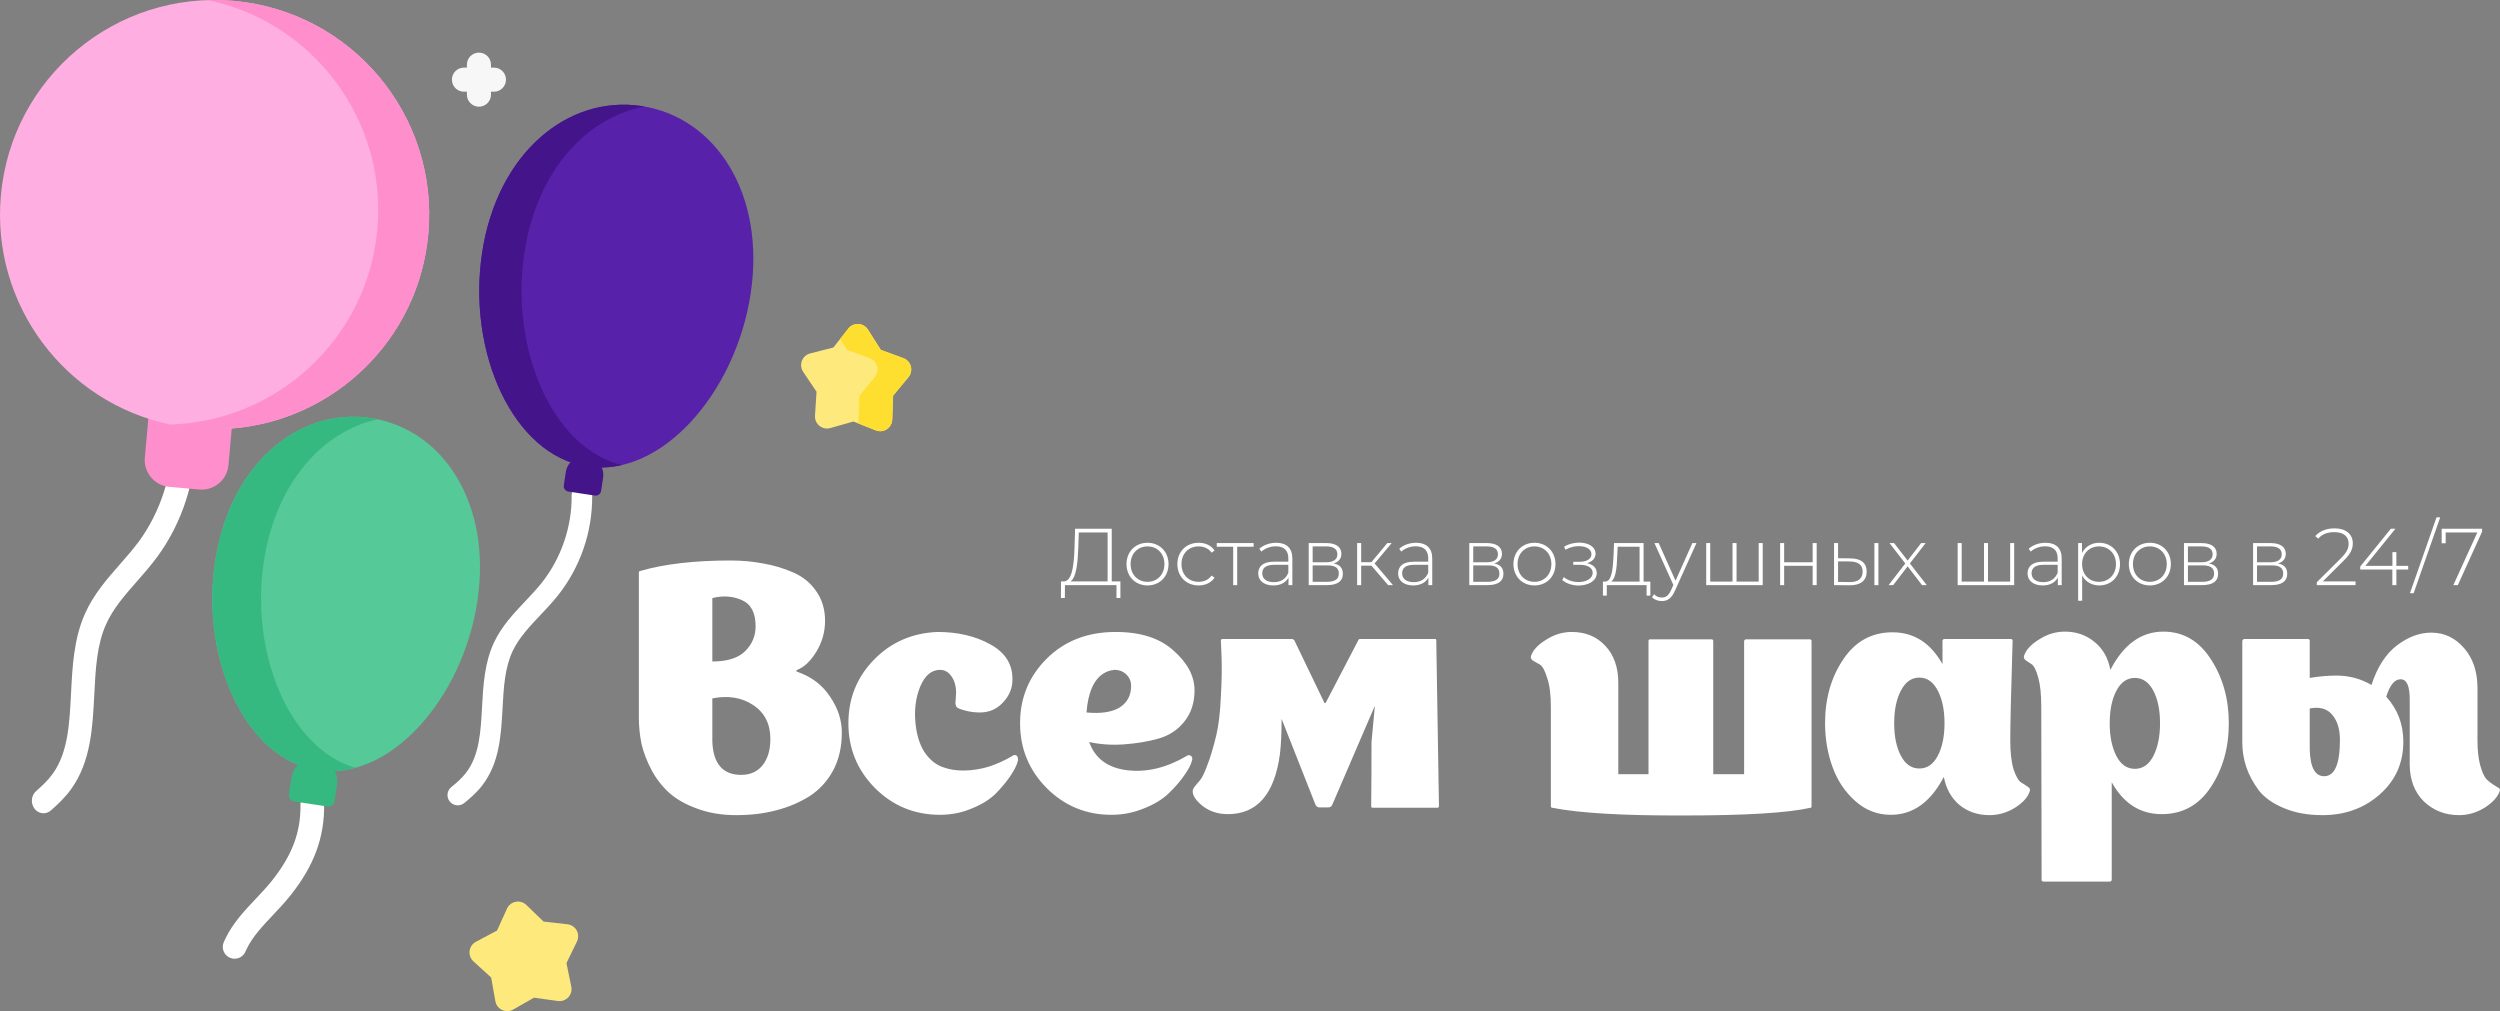 <svg width="18629" height="7534" viewBox="0 0 18629 7534" fill="none" xmlns="http://www.w3.org/2000/svg">
<rect x="0" y="0" width="18629" height="7534" fill="#808080" stroke="none"/>
<g clip-path="url(#clip0_1_2)">
<path d="M5940.5 4991.6C5930.5 4998.27 5931.33 5003.27 5943 5006.6C6048 5043.27 6128.83 5104.93 6185.5 5191.6C6243.83 5276.6 6273 5365.77 6273 5459.1C6273 5565.77 6251.33 5659.93 6208 5741.6C6164.67 5821.6 6105.5 5885.77 6030.5 5934.1C5955.5 5980.77 5872.17 6015.77 5780.5 6039.1C5690.5 6062.43 5593 6074.1 5488 6074.1C5379.67 6074.1 5283 6058.27 5198 6026.6C5113 5996.6 5043 5957.43 4988 5909.1C4934.67 5860.77 4890.5 5804.1 4855.5 5739.1C4820.5 5672.43 4795.5 5607.43 4780.5 5544.1C4767.17 5479.1 4760.5 5413.27 4760.5 5346.6V5344.1V5341.6V5339.1V5336.6V5334.1V5331.6V5329.1V5326.6V5324.1V5321.6V5319.1V5316.6V5314.1V5311.6V5309.1V5306.6V5304.1V5301.6V5299.1V5296.6V5294.1V5291.6V5289.1V5286.6V5284.1V5281.6V5279.1V5276.6V5274.1V5271.6V5269.1V5266.6V5264.1V5261.6V5259.1V5256.6V5254.1V5251.6V5249.1V5246.6V5244.1V5241.6V5239.1V5236.6V5234.1V5231.6V5229.1V5226.6V5224.1V5221.6V5219.1V5216.6V5214.1V5211.6V5209.1V5206.6V5204.1V5199.1V5196.6V5194.1V5191.6V5189.1V5186.6V5184.1V5181.6V5179.1V5176.6V5174.1V5171.6V5166.6V5164.1V5161.6V5159.1V5156.6V5154.1V5151.6V5149.1V5144.1V5141.6V5139.1V5136.6V5134.1V5131.6V5126.6V5124.1V5121.6V5119.1V5116.6V5114.1V5109.1V5106.6V5104.1V5101.6V5096.6V5094.1V5091.6V5089.1V5086.6V5081.6V5079.1V5076.6V5074.1V5069.1V5066.6V5064.1V5061.6V5056.6V5054.1V5051.6V5046.6V5044.1V5041.6V5039.1V5034.1V5031.6V5029.1V5024.1V5021.6V5019.1V5014.1V5011.6V5009.1V5004.1V5001.6V4999.1V4994.1V4991.6V4989.1V4984.1V4981.6V4979.1V4974.1V4971.6V4969.1V4964.1V4961.6V4956.6V4954.1V4951.6V4946.6V4944.1V4939.1V4936.6V4934.1V4929.1V4926.6V4921.6V4919.1V4916.6V4911.6V4909.1V4904.1V4901.6V4896.6V4894.1V4889.1V4886.6V4884.1V4879.1V4876.6V4871.6V4869.1V4864.1V4861.6V4856.6V4854.1V4849.1V4846.6V4841.6V4839.1V4834.1V4831.6V4826.6V4824.1V4819.1V4816.6V4811.6V4809.1V4804.1V4801.6V4796.6V4794.1V4789.1V4784.1V4781.6V4776.6V4774.1V4769.1V4766.6V4761.6V4759.1V4754.1V4749.1V4746.6V4741.6V4739.1V4734.1V4729.1V4726.6V4721.6V4719.1V4714.1V4709.1V4706.6V4701.6V4699.1V4694.1V4689.1V4686.6V4681.6V4679.1V4674.1V4669.1V4666.6V4661.6V4656.6V4654.1V4649.1V4644.1V4641.6V4636.6V4631.6V4629.1V4624.1V4619.1V4616.6V4611.6V4606.6V4604.1V4599.1V4594.1V4591.6V4586.6V4581.6V4579.1V4574.1V4569.1V4564.1V4561.6V4556.6V4551.6V4549.1V4544.1V4539.1V4534.1V4531.6V4526.6V4521.6V4516.6V4514.1V4509.1V4504.1V4499.1V4496.6V4491.6V4486.6V4481.6V4476.6V4474.1V4469.1V4464.1V4459.1V4456.6V4451.6V4446.6V4441.6V4436.6V4434.1V4429.1V4424.1V4419.1V4414.1V4409.1V4406.6V4401.6V4396.6V4391.6V4386.6V4381.6V4379.1V4374.1V4369.1V4364.1V4359.1V4354.1V4349.1V4346.6V4341.6V4336.6V4331.6V4326.6V4321.6V4316.6V4311.6V4309.1V4304.1V4299.1V4294.1V4269.1C4760.5 4259.1 4764.67 4254.1 4773 4254.1C4951.33 4202.43 5174.67 4176.6 5443 4176.6C5529.67 4176.6 5611.33 4184.1 5688 4199.1C5766.33 4212.43 5841.33 4234.93 5913 4266.6C5984.67 4298.27 6041.33 4344.93 6083 4406.6C6126.33 4468.27 6148 4541.6 6148 4626.6C6148 4708.27 6126.33 4784.93 6083 4856.6C6039.67 4926.6 5992.17 4971.6 5940.5 4991.6ZM5630.5 4666.6C5630.5 4566.6 5596.33 4501.6 5528 4471.6C5459.67 4441.6 5386.33 4436.6 5308 4456.6V4929.1C5418 4929.1 5498.83 4904.1 5550.5 4854.1C5603.83 4802.43 5630.5 4739.93 5630.5 4666.6ZM5523 5774.1C5591.33 5774.1 5644.67 5749.93 5683 5701.6C5721.33 5653.27 5740.5 5588.27 5740.5 5506.6C5740.5 5394.93 5698 5310.77 5613 5254.1C5528 5197.43 5426.33 5180.77 5308 5204.1V5526.6C5314.67 5691.6 5386.33 5774.1 5523 5774.1ZM7576.83 5631.6C7585.16 5639.93 7587.66 5653.27 7584.33 5671.6C7575.99 5703.27 7557.66 5739.93 7529.33 5781.6C7502.66 5821.6 7466.83 5864.93 7421.83 5911.6C7376.83 5956.6 7316.83 5994.1 7241.83 6024.1C7168.49 6055.77 7089.33 6071.6 7004.33 6071.6C6814.33 6071.6 6652.66 6004.93 6519.33 5871.6C6387.66 5738.27 6321.83 5577.43 6321.83 5389.1C6321.83 5205.77 6384.33 5049.1 6509.33 4919.1C6635.99 4787.43 6794.33 4717.43 6984.33 4709.1C7137.66 4709.1 7269.33 4739.93 7379.33 4801.6C7489.33 4861.6 7544.33 4947.43 7544.33 5059.1C7545.99 5122.43 7523.49 5179.93 7476.83 5231.6C7430.16 5283.27 7371.83 5309.1 7301.83 5309.1C7263.49 5309.1 7225.99 5304.1 7189.33 5294.1C7152.66 5284.1 7131.83 5274.93 7126.83 5266.6C7123.49 5259.93 7120.99 5252.43 7119.33 5244.1C7119.33 5234.1 7120.16 5221.6 7121.83 5206.6C7123.49 5189.93 7124.33 5175.77 7124.33 5164.1C7124.33 5112.43 7112.66 5070.77 7089.33 5039.1C7067.66 5007.43 7039.33 4991.6 7004.33 4991.6C6940.99 4991.6 6891.83 5033.27 6856.83 5116.6C6823.49 5198.27 6811.83 5289.1 6821.83 5389.1C6830.16 5474.1 6851.83 5544.93 6886.83 5601.6C6923.49 5656.6 6967.66 5694.1 7019.33 5714.1C7070.99 5734.1 7127.66 5743.27 7189.33 5741.6C7252.66 5739.93 7313.49 5729.93 7371.83 5711.6C7431.83 5691.6 7488.49 5665.77 7541.83 5634.1C7555.16 5624.1 7566.83 5623.27 7576.83 5631.6ZM8873.6 5631.6C8885.3 5639.93 8887.8 5653.27 8881.1 5671.6C8872.8 5701.6 8853.6 5737.43 8823.6 5779.1C8795.3 5820.77 8757 5864.93 8708.6 5911.6C8662 5956.6 8600.3 5994.1 8523.6 6024.1C8447 6055.77 8366.1 6071.6 8281.1 6071.6C8092.8 6071.6 7932 6004.93 7798.6 5871.6C7666.96 5738.27 7601.13 5577.43 7601.13 5389.1C7601.13 5200.77 7666.96 5040.77 7798.6 4909.1C7932 4775.77 8103.6 4709.1 8313.6 4709.1C8500.3 4709.1 8644.5 4755.77 8746.1 4849.1C8849.5 4940.77 8901.1 5039.1 8901.1 5144.1C8901.1 5237.43 8875.3 5315.77 8823.6 5379.1C8773.6 5440.77 8709.5 5482.43 8631.1 5504.1C8554.5 5525.77 8469.5 5539.93 8376.1 5546.6C8284.5 5553.27 8197.8 5547.43 8116.1 5529.1C8159.5 5650.77 8252.8 5720.77 8396.1 5739.1C8541.1 5757.43 8689.5 5722.43 8841.1 5634.1C8852.8 5625.77 8863.6 5624.93 8873.6 5631.6ZM8226.1 5016.6C8151.1 5061.6 8107.8 5159.1 8096.1 5309.1C8204.5 5319.1 8287 5306.6 8343.6 5271.6C8400.3 5234.93 8428.6 5181.6 8428.6 5111.6C8428.6 5076.6 8416.1 5047.43 8391.1 5024.1C8366.1 5000.77 8334.5 4989.93 8296.1 4991.6C8296.1 4993.27 8295.3 4994.1 8293.6 4994.1H8286.1C8266.1 4997.43 8246.1 5004.93 8226.1 5016.6ZM10702.5 4771.6L10722.5 6006.6C10722.5 6013.27 10719.1 6017.43 10712.5 6019.1H10227.5C10220.8 6019.1 10217.5 6014.93 10217.5 6006.6C10219.1 5858.27 10220 5699.1 10220 5529.1L10245 5259.1L9927.5 5996.6C9922.5 6009.93 9911.6 6016.6 9895 6016.6H9832.5C9819.1 6016.6 9809.1 6009.93 9802.5 5996.6L9550 5356.6C9550 5461.6 9545.8 5549.1 9537.5 5619.1C9497.5 5917.43 9368.3 6066.6 9150 6066.6C9076.6 6066.6 9014.1 6046.6 8962.5 6006.6C8912.5 5966.6 8887.5 5929.93 8887.5 5896.6C8887.5 5884.93 8892.5 5873.27 8902.5 5861.6C8912.5 5848.27 8925 5833.27 8940 5816.6C8956.6 5798.27 8975.8 5759.1 8997.5 5699.1C9020.8 5639.1 9043.3 5563.27 9065 5471.6C9081.6 5398.27 9092.5 5304.1 9097.5 5189.1C9104.1 5072.43 9105.8 4974.1 9102.5 4894.1L9097.5 4774.1C9097.5 4767.43 9100.8 4763.27 9107.5 4761.6H9632.5L9645 4771.6L9870 5239.1H9877.5L10122.5 4769.1C10124.1 4764.1 10128.3 4761.6 10135 4761.6H10695C10700 4761.6 10702.5 4764.93 10702.5 4771.6ZM13498.9 4776.6V6009.1C13498.9 6015.77 13496.4 6019.1 13491.4 6019.1C13321.4 6057.43 13008.1 6076.6 12551.4 6076.6C12096.4 6078.27 11768.1 6059.1 11566.4 6019.1C11559.7 6019.1 11556.4 6014.93 11556.4 6006.6V5266.6C11556.4 5176.6 11547.2 5104.93 11528.9 5051.6C11512.2 4996.6 11493.9 4963.27 11473.9 4951.6C11453.9 4939.93 11436.4 4929.93 11421.4 4921.6C11408.1 4911.6 11403.9 4899.93 11408.9 4886.6C11423.9 4843.27 11461.4 4803.27 11521.4 4766.6C11581.4 4728.27 11644.7 4709.1 11711.4 4709.1C11814.7 4709.1 11898.1 4743.27 11961.4 4811.6C12026.4 4879.93 12058.9 4972.43 12058.9 5089.1V5769.1H12283.9V4776.6C12283.9 4769.93 12287.2 4765.77 12293.9 4764.1H12756.4C12763.1 4765.77 12766.4 4769.93 12766.4 4776.6V5769.1H12996.4V4776.6C12998.1 4769.93 13002.2 4765.77 13008.9 4764.1H13488.9C13495.6 4765.77 13498.9 4769.93 13498.9 4776.6ZM14979.7 5516.6C14979.7 5606.6 14988 5679.1 15004.7 5734.1C15023 5787.43 15042.2 5819.93 15062.2 5831.6C15082.2 5843.27 15098.8 5854.1 15112.2 5864.1C15125.5 5872.43 15129.7 5883.27 15124.7 5896.6C15111.3 5939.93 15074.7 5980.77 15014.7 6019.1C14954.7 6055.77 14891.3 6074.1 14824.7 6074.1C14738 6074.1 14663.8 6049.1 14602.2 5999.1C14540.5 5947.43 14501.3 5877.43 14484.7 5789.1C14386.3 5977.43 14254.7 6071.6 14089.7 6071.6C13989.7 6071.6 13901.3 6037.43 13824.7 5969.1C13748 5900.77 13691.3 5815.77 13654.7 5714.1C13618 5612.43 13599.7 5504.1 13599.7 5389.1C13599.7 5205.77 13644.7 5047.43 13734.7 4914.1C13824.7 4779.1 13947.2 4711.6 14102.2 4711.6C14262.2 4711.6 14386.3 4790.77 14474.7 4949.1V4776.6C14474.7 4768.27 14478.8 4763.27 14487.2 4761.6H14987.2C14993.8 4763.27 14997.2 4767.43 14997.2 4774.1C14985.5 5154.1 14979.7 5401.6 14979.7 5516.6ZM14164.7 5631.6C14198 5694.93 14243.8 5726.6 14302.2 5726.6C14360.5 5726.6 14406.3 5694.93 14439.7 5631.6C14473 5568.27 14489.7 5487.43 14489.7 5389.1C14489.7 5290.77 14473 5209.93 14439.7 5146.6C14406.3 5081.6 14360.5 5049.1 14302.2 5049.1C14243.8 5049.1 14198 5081.6 14164.7 5146.6C14131.3 5209.93 14114.7 5290.77 14114.7 5389.1C14114.7 5487.43 14131.3 5568.27 14164.7 5631.6ZM16120.7 4706.6C16269 4706.6 16387.4 4775.77 16475.7 4914.1C16564 5050.77 16608.2 5209.1 16608.2 5389.1C16608.2 5572.43 16563.2 5731.6 16473.2 5866.6C16384.9 5999.93 16263.2 6066.6 16108.2 6066.6C15948.2 6066.6 15824 5987.43 15735.7 5829.1V6554.1C15735.7 6562.43 15731.5 6567.43 15723.2 6569.1H15223.2C15223.2 6569.1 15219.9 6566.6 15213.2 6561.6C15213.2 6559.93 15213.2 6558.27 15213.2 6556.6C15211.5 5809.93 15210.7 5379.1 15210.7 5264.1C15210.7 5174.1 15203.2 5102.43 15188.2 5049.1C15173.2 4994.1 15156.5 4960.77 15138.2 4949.1C15119.9 4937.43 15104.9 4927.43 15093.2 4919.1C15081.5 4909.1 15078.2 4897.43 15083.2 4884.1C15098.2 4840.77 15135.7 4800.77 15195.7 4764.1C15255.7 4725.77 15319 4706.6 15385.7 4706.6C15472.4 4706.6 15546.5 4732.43 15608.2 4784.1C15669.9 4834.1 15709 4903.27 15725.7 4991.6C15824 4801.6 15955.7 4706.6 16120.7 4706.6ZM15770.7 5634.1C15804 5697.43 15849.9 5729.1 15908.2 5729.1C15966.5 5729.1 16012.4 5697.43 16045.7 5634.1C16079 5569.1 16095.7 5487.43 16095.7 5389.1C16095.7 5290.77 16079 5209.93 16045.7 5146.6C16012.4 5083.27 15966.5 5051.6 15908.2 5051.6C15849.9 5051.6 15804 5083.27 15770.7 5146.6C15737.4 5209.93 15720.7 5290.77 15720.7 5389.1C15720.7 5487.43 15737.4 5569.1 15770.7 5634.1ZM18461.2 5516.6C18461.2 5589.93 18467.9 5651.6 18481.2 5701.6C18494.6 5749.93 18509.6 5784.1 18526.2 5804.1C18544.6 5822.43 18562.1 5836.6 18578.7 5846.6C18595.4 5856.6 18608.7 5864.93 18618.7 5871.6C18628.7 5876.6 18631.2 5884.93 18626.2 5896.6C18611.2 5939.93 18573.7 5980.77 18513.7 6019.1C18453.7 6055.77 18390.4 6074.1 18323.7 6074.1C18220.4 6074.1 18132.9 6039.93 18061.2 5971.6C17991.2 5901.6 17956.2 5809.1 17956.2 5694.1V5209.1C17956.2 5110.77 17933.7 5061.6 17888.7 5061.6C17843.7 5061.6 17807.9 5104.93 17781.2 5191.6C17866.2 5284.93 17908.7 5396.6 17908.7 5526.6C17908.7 5684.93 17850.4 5815.77 17733.7 5919.1C17617.1 6022.43 17474.6 6074.1 17306.2 6074.1C17196.2 6074.1 17100.4 6056.6 17018.7 6021.6C16937.1 5988.27 16874.6 5944.1 16831.2 5889.1C16789.6 5832.43 16758.7 5774.93 16738.7 5716.6C16718.7 5656.6 16708.7 5594.93 16708.7 5531.6V5529.1V5526.6V5524.1V5521.6V5519.1V5516.6V5514.1V5511.6V5509.1V5506.6V5504.1V5501.6V5499.1V5496.6V5494.1V5491.6V5489.1V5486.6V5484.1V5481.6V5479.1V5476.6V5474.1V5471.6V5469.1V5466.6V5464.1V5461.6V5459.1V5456.6V5454.1V5451.6V5449.1V5446.6V5444.1V5441.6V5439.1V5436.6V5434.1V5431.6V5426.6V5424.1V5421.6V5419.1V5416.6V5414.1V5411.6V5409.1V5406.6V5404.1V5399.1V5396.6V5394.1V5391.6V5389.1V5386.6V5384.1V5379.1V5376.6V5374.1V5371.6V5369.1V5364.1V5361.6V5359.1V5356.6V5351.6V5349.1V5346.6V5344.1V5339.1V5336.6V5334.1V5331.6V5326.6V5324.1V5321.6V5319.1V5314.1V5311.6V5309.1V5304.1V5301.6V5299.1V5294.1V5291.6V5289.1V5284.1V5281.6V5279.1V5274.1V5271.6V5266.6V5264.1V5261.6V5256.6V5254.1V5251.6V5246.6V5244.1V5239.1V5236.6V5231.6V5229.1V5226.6V5221.6V5219.1V5214.1V5211.6V5206.6V5204.1V5199.1V5196.6V5191.6V5189.1V5184.1V5181.6V5176.6V5174.1V5169.1V5166.6V5161.6V5159.1V5154.1V5151.6V5146.6V5144.1V5139.1V5136.6V5131.6V5129.1V5124.1V5119.1V5116.6V5111.6V5109.1V5104.1V5101.6V5096.6V5091.6V5089.1V5084.1V5081.6V5076.6V5071.6V5069.1V5064.1V5059.1V5056.6V5051.6V5049.1V5044.1V5039.1V5036.6V5031.6V5026.6V5024.1V5019.1V5014.1V5009.1V5006.6V5001.6V4996.6V4994.1V4989.1V4984.1V4981.6V4976.6V4971.6V4966.6V4964.1V4959.1V4954.1V4949.1V4946.6V4941.6V4936.6V4931.6V4929.1V4924.1V4919.1V4914.1V4911.6V4906.6V4901.6V4896.6V4891.6V4889.1V4884.1V4879.1V4874.1V4869.1V4864.1V4861.6V4856.6V4851.6V4846.6V4841.6V4836.6V4831.6V4829.1V4824.1V4819.1V4814.1V4809.1V4804.1V4799.1V4796.6V4774.1L16718.7 4761.6H17201.2C17207.9 4763.27 17211.2 4768.27 17211.2 4776.6V5051.6C17281.2 5039.93 17347.9 5034.1 17411.2 5034.1C17504.6 5034.1 17591.2 5057.43 17671.2 5104.1C17714.6 4970.77 17777.9 4872.43 17861.2 4809.1C17944.6 4745.77 18029.6 4714.1 18116.2 4714.1C18212.9 4714.1 18294.6 4752.43 18361.2 4829.1C18427.9 4905.77 18461.2 5004.93 18461.2 5126.6V5516.6ZM17318.7 5784.1C17397.1 5784.1 17436.2 5694.1 17436.2 5514.1C17436.2 5440.77 17420.4 5382.43 17388.7 5339.1C17358.7 5295.77 17316.2 5274.1 17261.2 5274.1C17244.6 5274.1 17227.9 5275.77 17211.2 5279.1V5584.1C17214.6 5717.43 17250.4 5784.1 17318.7 5784.1Z" fill="white"/>
<path d="M269.648 5894.24C310.998 5858.21 358.078 5814.67 393.598 5764.97C507.138 5606.12 517.928 5392.86 529.378 5167.05C539.488 4967.24 549.958 4760.65 632.698 4574.09C697.208 4428.61 797.578 4314.28 894.648 4203.73C944.268 4147.21 991.138 4093.83 1033.39 4036.7C1197.42 3814.93 1289.51 3525.15 1286.04 3241.66C1285.41 3190.12 1323.71 3147.8 1371.56 3147.11C1419.96 3146.21 1458.75 3187.67 1459.39 3239.19C1463.43 3569.8 1360.31 3894.32 1169 4152.96C1122.17 4216.28 1070.55 4275.06 1020.63 4331.94C928.718 4436.61 841.908 4535.49 789.138 4654.49C721.198 4807.71 712.098 4987.19 702.478 5177.21C690.108 5421.48 677.318 5674.08 531.008 5878.8C484.498 5943.87 427.928 5996.45 378.718 6039.32C362.658 6053.31 343.398 6060.1 324.248 6060.1C298.988 6060.1 273.938 6048.27 256.808 6025.48C226.678 5985.43 232.438 5926.66 269.648 5894.24Z" fill="white"/>
<path d="M1484.44 3647.73L1261.54 3627.8C1150.99 3617.92 1069.4 3520.32 1079.28 3409.77L1114.67 3013.79C1124.55 2903.24 1222.16 2821.65 1332.71 2831.53L1555.61 2851.46C1666.16 2861.34 1747.75 2958.94 1737.87 3069.49L1702.48 3465.47C1692.6 3576.02 1594.99 3657.61 1484.44 3647.73Z" fill="#FE8ECC"/>
<path d="M3191.76 1741.4C3121.31 2529.59 2490.17 3132.83 1726.83 3193.1C1638.32 3200.06 1601 3178.97 1509.61 3170.8C1445.4 3165.07 1329.5 3176.36 1267.94 3163.39C486.198 2998.97 -66.422 2271.97 6.448 1456.69C85.068 577.109 861.848 -72.171 1741.43 6.449C2621.05 85.069 3270.37 861.819 3191.76 1741.4Z" fill="#FEAEE1"/>
<path d="M1741.43 6.45C1677.18 0.71 1613.54 -1.03 1550.61 0.81C2332.35 165.23 2884.98 892.13 2812.11 1707.41C2739.23 2522.74 2066.46 3140.06 1267.95 3163.3C1329.55 3176.26 1392.49 3185.84 1456.74 3191.58C2336.36 3270.2 3113.14 2620.93 3191.76 1741.35C3270.37 861.81 2621.05 85.07 1741.43 6.45Z" fill="#FE8ECC"/>
<path d="M3362.87 5865.16C3399.36 5835.63 3440.89 5799.95 3472.24 5759.22C3572.41 5629.04 3581.94 5454.27 3592.03 5269.22C3600.96 5105.47 3610.19 4936.17 3683.2 4783.28C3740.12 4664.07 3828.68 4570.37 3914.33 4479.77C3958.12 4433.45 3999.47 4389.71 4036.75 4342.89C4181.48 4161.15 4262.73 3923.67 4259.67 3691.35C4259.11 3649.11 4292.9 3614.43 4335.13 3613.87C4377.83 3613.13 4412.06 3647.1 4412.62 3689.33C4416.19 3960.26 4325.2 4226.21 4156.4 4438.17C4115.08 4490.06 4069.53 4538.23 4025.49 4584.84C3944.39 4670.62 3867.8 4751.65 3821.24 4849.18C3761.29 4974.74 3753.26 5121.82 3744.77 5277.54C3733.86 5477.73 3722.57 5684.73 3593.47 5852.51C3552.44 5905.83 3502.52 5948.92 3459.1 5984.05C3444.94 5995.51 3427.94 6001.08 3411.04 6001.08C3388.75 6001.08 3366.65 5991.38 3351.54 5972.71C3324.96 5939.89 3330.03 5891.72 3362.87 5865.16Z" fill="white"/>
<path d="M3592.22 1885.03C3480.44 2626.79 3823.23 3393.11 4375.96 3476.4C4928.69 3559.69 5482.09 2928.42 5593.86 2186.65C5705.63 1444.88 5333.47 873.52 4780.74 790.23C4228.01 706.94 3703.99 1143.27 3592.22 1885.03Z" fill="#5821A9"/>
<path d="M3592.22 1885.03C3703.99 1143.27 4228 706.94 4780.74 790.23C4788.76 791.44 4796.75 792.77 4804.7 794.18C4369.16 872.61 3999.19 1275.73 3907.37 1885.03C3799.49 2601.02 4115.14 3339.81 4634.31 3465.19C4549.31 3484.94 4462.64 3489.46 4375.97 3476.4C3823.23 3393.11 3480.45 2626.79 3592.22 1885.03Z" fill="#44148A"/>
<path d="M4235.45 3662.98L4432.71 3692.7C4454.99 3696.06 4475.77 3680.72 4479.12 3658.45L4493.99 3559.82C4505.55 3483.08 4452.71 3411.48 4375.97 3399.92C4299.22 3388.36 4227.63 3441.2 4216.06 3517.94L4201.2 3616.57C4197.83 3638.84 4213.17 3659.62 4235.45 3662.98Z" fill="#44148A"/>
<path d="M6786.92 2729.55C6779.33 2701.4 6758.51 2678.66 6731.14 2668.64L6563.06 2607.09L6467.37 2455.9C6451.77 2431.23 6425.18 2415.72 6396.08 2414.21C6366.88 2412.79 6338.92 2425.51 6320.89 2448.48L6210.42 2589.29L6037.04 2633.54C6008.8 2640.77 5985.78 2661.27 5975.4 2688.5C5965.01 2715.77 5968.49 2746.34 5984.73 2770.59L6084.54 2919.14L6073.05 3097.74C6071.17 3126.84 6083.58 3155.03 6106.27 3173.34C6128.97 3191.69 6159.17 3197.82 6187.22 3189.81L6359.33 3140.85L6525.63 3206.93C6536.34 3211.18 6547.59 3213.29 6558.8 3213.29C6575.96 3213.29 6593.03 3208.35 6607.81 3198.69C6632.25 3182.77 6647.44 3155.95 6648.5 3126.8L6655.13 2947.96L6769.4 2810.22C6787.98 2787.8 6794.52 2757.69 6786.92 2729.55Z" fill="#FEE97D"/>
<path d="M6787.16 2729.55C6779.57 2701.4 6758.75 2678.66 6731.38 2668.64L6563.3 2607.09L6467.61 2455.9C6452.01 2431.23 6425.42 2415.72 6396.32 2414.21C6367.12 2412.79 6339.16 2425.51 6321.13 2448.48L6260.5 2525.77L6311.98 2607.09L6480.02 2668.64C6507.43 2678.66 6528.25 2701.4 6535.84 2729.55C6543.44 2757.69 6536.9 2787.8 6518.27 2810.27L6404.01 2948.01L6397.42 3126.84C6397.05 3136.18 6395.13 3145.2 6392.06 3153.75L6525.87 3206.93C6536.58 3211.18 6547.83 3213.29 6559.05 3213.29C6576.21 3213.29 6593.27 3208.35 6608.06 3198.69C6632.49 3182.77 6647.68 3155.95 6648.74 3126.84L6655.37 2947.96L6769.64 2810.22C6788.22 2787.8 6794.76 2757.69 6787.16 2729.55Z" fill="#FEDF30"/>
<path d="M4156.75 7459.02C4185.63 7463.05 4214.68 7452.8 4234.64 7431.52C4254.59 7410.24 4262.96 7380.59 4257.06 7352.03L4221.04 7176.72L4299.34 7015.82C4312.11 6989.6 4311.33 6958.81 4297.28 6933.23C4283.19 6907.69 4257.61 6890.58 4228.6 6887.33L4050.77 6867.42L3921.9 6743.23C3900.9 6723 3871.38 6714.21 3842.74 6719.7C3814.09 6725.2 3789.88 6744.23 3777.85 6770.82L3703.99 6933.82L3546.02 7017.98C3520.3 7031.7 3502.82 7057.06 3499.21 7085.98C3495.55 7114.94 3506.21 7143.82 3527.76 7163.5L3659.92 7284.12L3691.18 7460.35C3696.26 7489.09 3715.02 7513.52 3741.38 7525.92C3753.5 7531.64 3766.55 7534.44 3779.54 7534.44C3794.87 7534.44 3810.2 7530.55 3823.93 7522.72L3979.52 7434.26L4156.75 7459.02Z" fill="#FEE97D"/>
<path d="M3680.6 503.8H3658.68V481.88C3658.68 432.28 3618.5 392.1 3568.94 392.1C3519.34 392.1 3479.16 432.28 3479.16 481.88V503.8H3457.24C3407.68 503.8 3367.5 543.98 3367.5 593.54C3367.5 643.15 3407.68 683.32 3457.24 683.32H3479.16V705.24C3479.16 754.8 3519.34 794.979 3568.94 794.979C3618.5 794.979 3658.68 754.8 3658.68 705.24V683.32H3680.6C3730.2 683.32 3770.38 643.15 3770.38 593.54C3770.38 543.98 3730.2 503.8 3680.6 503.8Z" fill="#F7F7F7"/>
<path d="M8284.1 4332.5H8348.9V4456.1H8319.5V4360.1H7935.5L7934.9 4456.1H7905.5L7906.1 4332.5H7928.9C7988.9 4327.7 8002.7 4214.9 8006.9 4078.1L8011.1 3940.1H8284.1V4332.5ZM8035.1 4080.5C8030.9 4195.1 8020.1 4303.1 7977.5 4332.5H8253.5V3967.7H8038.7L8035.1 4080.5ZM8550.8 4362.5C8460.8 4362.5 8394.2 4296.5 8394.2 4203.5C8394.2 4110.5 8460.8 4044.5 8550.8 4044.5C8640.8 4044.5 8707.4 4110.5 8707.4 4203.5C8707.4 4296.5 8640.8 4362.5 8550.8 4362.5ZM8550.8 4335.5C8622.8 4335.5 8676.8 4282.1 8676.8 4203.5C8676.8 4124.9 8622.8 4071.5 8550.8 4071.5C8478.8 4071.5 8424.8 4124.9 8424.8 4203.5C8424.8 4282.1 8478.8 4335.5 8550.8 4335.5ZM8931.7 4362.5C8839.9 4362.5 8773.3 4296.5 8773.3 4203.5C8773.3 4109.9 8839.9 4044.5 8931.7 4044.5C8981.5 4044.5 9024.7 4063.7 9050.5 4102.1L9028.3 4118.3C9005.5 4086.5 8970.7 4071.5 8931.7 4071.5C8857.9 4071.5 8803.9 4124.3 8803.9 4203.5C8803.9 4282.7 8857.9 4335.5 8931.7 4335.5C8970.7 4335.5 9005.5 4320.5 9028.3 4288.7L9050.5 4304.9C9024.7 4342.7 8981.5 4362.5 8931.7 4362.5ZM9341.5 4046.9V4073.9H9219.1V4360.1H9189.1V4073.9H9066.7V4046.9H9341.5ZM9509.5 4044.5C9586.9 4044.5 9630.1 4084.1 9630.1 4161.5V4360.1H9601.3V4304.3C9581.5 4340.3 9543.1 4362.5 9488.5 4362.5C9418.3 4362.5 9375.7 4326.5 9375.7 4273.1C9375.7 4225.7 9405.7 4185.5 9492.7 4185.5H9600.1V4160.3C9600.1 4102.1 9568.3 4070.9 9507.1 4070.9C9463.9 4070.9 9424.9 4087.1 9399.1 4110.5L9384.1 4088.9C9415.3 4061.3 9460.9 4044.5 9509.5 4044.5ZM9492.7 4337.9C9545.5 4337.9 9582.1 4312.7 9600.1 4267.7V4208.9H9493.3C9428.5 4208.9 9405.7 4235.9 9405.7 4271.9C9405.7 4312.7 9437.5 4337.9 9492.7 4337.9ZM9937.4 4198.7C9984.8 4207.1 10006.4 4233.5 10006.4 4276.1C10006.4 4330.1 9968 4360.1 9887.6 4360.1H9752V4046.9H9884C9953 4046.9 9995.6 4074.5 9995.6 4126.7C9995.6 4163.9 9973.4 4188.5 9937.4 4198.7ZM9781.4 4071.5V4189.7H9882.2C9935.6 4189.7 9965.6 4169.3 9965.6 4130.3C9965.6 4090.7 9935.6 4071.5 9882.2 4071.5H9781.4ZM9887 4335.5C9945.2 4335.5 9976.4 4316.9 9976.4 4274.9C9976.4 4232.3 9950.6 4213.1 9891.8 4213.1H9781.4V4335.5H9887ZM10343.9 4360.1L10219.1 4214.9H10142.9V4360.1H10112.9V4046.9H10142.9V4189.1H10219.1L10337.3 4046.9H10370.3L10243.1 4198.7L10379.9 4360.1H10343.9ZM10551.9 4044.5C10629.3 4044.5 10672.5 4084.1 10672.5 4161.5V4360.1H10643.7V4304.3C10623.9 4340.3 10585.5 4362.5 10530.9 4362.5C10460.7 4362.5 10418.1 4326.5 10418.1 4273.1C10418.1 4225.7 10448.1 4185.5 10535.1 4185.5H10642.5V4160.3C10642.5 4102.1 10610.7 4070.9 10549.5 4070.9C10506.3 4070.9 10467.3 4087.1 10441.5 4110.5L10426.5 4088.9C10457.7 4061.3 10503.3 4044.5 10551.9 4044.5ZM10535.1 4337.9C10587.9 4337.9 10624.5 4312.7 10642.5 4267.7V4208.9H10535.7C10470.9 4208.9 10448.1 4235.9 10448.1 4271.9C10448.1 4312.7 10479.9 4337.9 10535.1 4337.9ZM11133.9 4198.7C11181.3 4207.1 11202.9 4233.5 11202.9 4276.1C11202.9 4330.1 11164.5 4360.1 11084.1 4360.1H10948.5V4046.9H11080.5C11149.5 4046.9 11192.1 4074.5 11192.1 4126.7C11192.1 4163.9 11169.9 4188.5 11133.9 4198.7ZM10977.9 4071.5V4189.7H11078.7C11132.1 4189.7 11162.1 4169.3 11162.1 4130.3C11162.1 4090.7 11132.1 4071.5 11078.7 4071.5H10977.9ZM11083.5 4335.5C11141.7 4335.5 11172.9 4316.9 11172.9 4274.9C11172.9 4232.3 11147.1 4213.1 11088.3 4213.1H10977.9V4335.5H11083.5ZM11434.2 4362.5C11344.2 4362.5 11277.6 4296.5 11277.6 4203.5C11277.6 4110.5 11344.2 4044.5 11434.2 4044.5C11524.2 4044.5 11590.8 4110.5 11590.8 4203.5C11590.8 4296.5 11524.2 4362.5 11434.2 4362.5ZM11434.2 4335.5C11506.2 4335.5 11560.2 4282.1 11560.2 4203.5C11560.2 4124.9 11506.2 4071.5 11434.2 4071.5C11362.2 4071.5 11308.2 4124.9 11308.2 4203.5C11308.2 4282.1 11362.2 4335.5 11434.2 4335.5ZM11825.9 4196.9C11872.1 4205.9 11898.5 4232.9 11898.5 4270.7C11898.5 4327.7 11836.1 4363.1 11762.9 4363.1C11719.7 4363.1 11674.1 4349.9 11641.1 4322.3L11653.1 4300.1C11681.9 4325.3 11723.9 4337.3 11762.3 4337.3C11819.3 4337.3 11867.9 4311.5 11867.9 4268.3C11867.9 4231.1 11831.3 4208.9 11773.7 4208.9H11723.3V4186.1H11772.5C11821.7 4186.1 11858.9 4165.1 11858.9 4130.9C11858.9 4090.1 11816.3 4069.7 11764.1 4069.7C11732.3 4069.7 11696.9 4078.1 11664.5 4096.7L11655.5 4072.7C11692.1 4052.3 11731.1 4043.3 11767.7 4043.3C11834.9 4043.3 11889.5 4073.9 11889.5 4126.7C11889.5 4160.3 11863.7 4186.1 11825.9 4196.9ZM12247.4 4333.7H12297.8V4438.1H12269.6V4360.1H11973.2V4438.1H11944.4V4333.7H11963C12010.4 4330.7 12018.2 4240.1 12023 4150.1L12027.2 4046.9H12247.4V4333.7ZM12050.6 4151.9C12047.6 4228.7 12040.4 4310.3 12006.2 4333.7H12217.4V4073.9H12054.2L12050.6 4151.9ZM12610.8 4046.9H12641.4L12480.6 4402.7C12455.4 4460.3 12424.2 4478.9 12382.8 4478.9C12354.6 4478.9 12328.2 4469.3 12310.2 4450.7L12325.2 4427.9C12341.4 4444.7 12360 4452.5 12383.4 4452.5C12412.2 4452.5 12433.2 4439.3 12452.4 4396.7L12469.2 4358.9L12328.2 4046.9H12360L12485.4 4327.1L12610.8 4046.9ZM13105.1 4046.9H13135.1V4360.1H12713.9V4046.9H12743.9V4333.7H12910.1V4046.9H12940.1V4333.7H13105.1V4046.9ZM13264.7 4360.1V4046.9H13294.7V4189.7H13507.1V4046.9H13537.1V4360.1H13507.1V4216.1H13294.7V4360.1H13264.7ZM13790.2 4160.9C13868.2 4161.5 13909.6 4195.7 13909.6 4259.3C13909.6 4325.9 13865.2 4361.9 13783.6 4361.3L13666.6 4360.1V4046.9H13696.6V4159.7L13790.2 4160.9ZM13967.2 4360.1V4046.9H13997.2V4360.1H13967.2ZM13782.4 4337.3C13846.6 4338.5 13879.6 4310.9 13879.6 4259.3C13879.6 4208.3 13847.2 4184.9 13782.4 4183.7L13696.6 4183.1V4336.1L13782.4 4337.3ZM14357.6 4360.1H14322.2L14214.8 4220.3L14107.4 4360.1H14073.2L14197.4 4198.7L14079.8 4046.9H14114L14214.8 4177.1L14315.6 4046.9H14349.2L14231.6 4198.7L14357.6 4360.1ZM14978.9 4046.9H15008.9V4360.1H14587.7V4046.9H14617.7V4333.7H14783.9V4046.9H14813.9V4333.7H14978.9V4046.9ZM15242.3 4044.5C15319.7 4044.5 15362.9 4084.1 15362.9 4161.5V4360.1H15334.1V4304.3C15314.3 4340.3 15275.9 4362.5 15221.3 4362.5C15151.1 4362.5 15108.5 4326.5 15108.5 4273.1C15108.5 4225.7 15138.5 4185.5 15225.5 4185.5H15332.9V4160.3C15332.9 4102.1 15301.1 4070.9 15239.9 4070.9C15196.7 4070.9 15157.7 4087.1 15131.9 4110.5L15116.9 4088.9C15148.1 4061.3 15193.7 4044.5 15242.3 4044.5ZM15225.5 4337.9C15278.3 4337.9 15314.9 4312.7 15332.9 4267.7V4208.9H15226.1C15161.3 4208.9 15138.5 4235.9 15138.5 4271.9C15138.5 4312.7 15170.3 4337.9 15225.5 4337.9ZM15642.6 4044.5C15730.8 4044.5 15797.4 4109.9 15797.4 4203.5C15797.4 4297.7 15730.8 4362.5 15642.6 4362.5C15587.4 4362.5 15540.6 4335.5 15515.4 4288.7V4476.5H15485.4V4046.9H15514.2V4120.7C15538.8 4072.7 15586.2 4044.5 15642.6 4044.5ZM15640.8 4335.5C15712.8 4335.5 15767.4 4282.1 15767.4 4203.5C15767.4 4124.9 15712.8 4071.5 15640.8 4071.5C15568.8 4071.5 15514.8 4124.9 15514.8 4203.5C15514.8 4282.1 15568.8 4335.5 15640.8 4335.5ZM16019.8 4362.5C15929.8 4362.5 15863.2 4296.5 15863.2 4203.5C15863.2 4110.5 15929.8 4044.5 16019.8 4044.5C16109.8 4044.5 16176.4 4110.5 16176.4 4203.5C16176.4 4296.5 16109.8 4362.5 16019.8 4362.5ZM16019.8 4335.5C16091.8 4335.5 16145.8 4282.1 16145.8 4203.5C16145.8 4124.9 16091.8 4071.5 16019.8 4071.5C15947.8 4071.5 15893.8 4124.9 15893.8 4203.5C15893.8 4282.1 15947.8 4335.5 16019.8 4335.5ZM16459.5 4198.7C16506.9 4207.1 16528.5 4233.5 16528.5 4276.1C16528.5 4330.1 16490.1 4360.1 16409.7 4360.1H16274.1V4046.9H16406.1C16475.1 4046.9 16517.7 4074.5 16517.7 4126.7C16517.7 4163.9 16495.5 4188.5 16459.5 4198.7ZM16303.5 4071.5V4189.7H16404.3C16457.7 4189.7 16487.7 4169.3 16487.7 4130.3C16487.7 4090.7 16457.7 4071.5 16404.3 4071.5H16303.5ZM16409.1 4335.5C16467.3 4335.5 16498.5 4316.9 16498.5 4274.9C16498.5 4232.3 16472.7 4213.1 16413.9 4213.1H16303.5V4335.5H16409.1ZM16974.5 4198.7C17021.9 4207.1 17043.5 4233.5 17043.5 4276.1C17043.5 4330.1 17005.1 4360.1 16924.7 4360.1H16789.1V4046.9H16921.1C16990.1 4046.9 17032.7 4074.5 17032.7 4126.7C17032.7 4163.9 17010.5 4188.5 16974.5 4198.7ZM16818.5 4071.5V4189.7H16919.3C16972.7 4189.7 17002.7 4169.3 17002.7 4130.3C17002.7 4090.7 16972.7 4071.5 16919.3 4071.5H16818.5ZM16924.1 4335.5C16982.3 4335.5 17013.5 4316.9 17013.5 4274.9C17013.5 4232.3 16987.7 4213.1 16928.9 4213.1H16818.5V4335.5H16924.1ZM17308.9 4332.5H17552.5V4360.1H17263.9V4338.5L17441.5 4162.1C17491.3 4112.3 17500.9 4082.9 17500.9 4051.1C17500.9 3998.3 17464.3 3965.3 17394.7 3965.3C17341.9 3965.3 17302.9 3980.9 17274.1 4013.9L17252.5 3994.7C17284.3 3958.1 17334.1 3937.1 17397.1 3937.1C17479.3 3937.1 17532.1 3979.7 17532.1 4048.1C17532.1 4088.3 17518.9 4123.7 17463.7 4178.3L17308.9 4332.5ZM17945 4216.7V4243.7H17856.8V4360.1H17826.8V4243.7H17587.4V4221.5L17815.4 3940.1H17849.6L17625.8 4216.7H17827.4V4114.1H17856.8V4216.7H17945ZM17958 4420.1L18156 3854.9H18183.6L17985.6 4420.1H17958ZM18194.3 3940.1H18495.5V3961.7L18314.9 4360.1H18281.3L18460.1 3967.7H18224.3V4048.1H18194.3V3940.1Z" fill="white"/>
<path d="M1667.21 7021.06C1670.68 7012.99 1674.31 7004.99 1678.08 6997.11C1734.6 6878.74 1821.87 6786.41 1906.27 6697.15C1948.84 6652.12 1989.05 6609.58 2025.11 6564.3C2177.85 6372.51 2241.86 6201.87 2239.11 5993.76C2238.47 5945.1 2277.4 5905.14 2326.06 5904.5C2326.46 5904.49 2326.85 5904.49 2327.25 5904.49C2375.37 5904.49 2414.69 5943.18 2415.34 5991.44C2418.62 6240.27 2340.78 6450.81 2162.99 6674.06C2122.26 6725.2 2077.57 6772.46 2034.36 6818.19C1955.87 6901.22 1881.72 6979.65 1837.1 7073.09C1834.31 7078.91 1831.66 7084.79 1829.11 7090.7C1814.75 7124.05 1782.27 7144.01 1748.12 7144.01C1736.5 7144.01 1724.69 7141.69 1713.35 7136.82C1668.62 7117.6 1647.98 7065.77 1667.21 7021.06Z" fill="white"/>
<path d="M1602.78 4184.78C1493.63 4909.46 1828.37 5658.12 2368.13 5739.5C2907.9 5820.88 3448.29 5204.14 3557.45 4479.46C3666.61 3754.78 3303.17 3196.58 2763.41 3115.2C2223.65 3033.82 1711.94 3460.1 1602.78 4184.78Z" fill="#55C997"/>
<path d="M1602.78 4184.78C1711.93 3460.1 2223.65 3033.82 2763.41 3115.2C2780.68 3117.81 2797.76 3120.91 2814.67 3124.48C2401.33 3212.82 2053.6 3602.39 1965.89 4184.78C1862.42 4871.72 2157.85 5580.1 2648.65 5721.35C2556.65 5746.57 2462.39 5753.72 2368.14 5739.5C1828.37 5658.12 1493.63 4909.46 1602.78 4184.78Z" fill="#36B981"/>
<path d="M2192.56 5972.31L2439.15 6009.47C2464.81 6013.34 2488.76 5995.67 2492.62 5970.01L2511.2 5846.71C2525.33 5752.96 2460.77 5665.5 2367.01 5651.38C2273.26 5637.25 2185.79 5701.8 2171.67 5795.55L2153.09 5918.85C2149.23 5944.51 2166.9 5968.45 2192.56 5972.31Z" fill="#36B981"/>
</g>
<defs>
<clipPath id="clip0_1_2">
<rect width="18629" height="7534" fill="white"/>
</clipPath>
</defs>
</svg>
